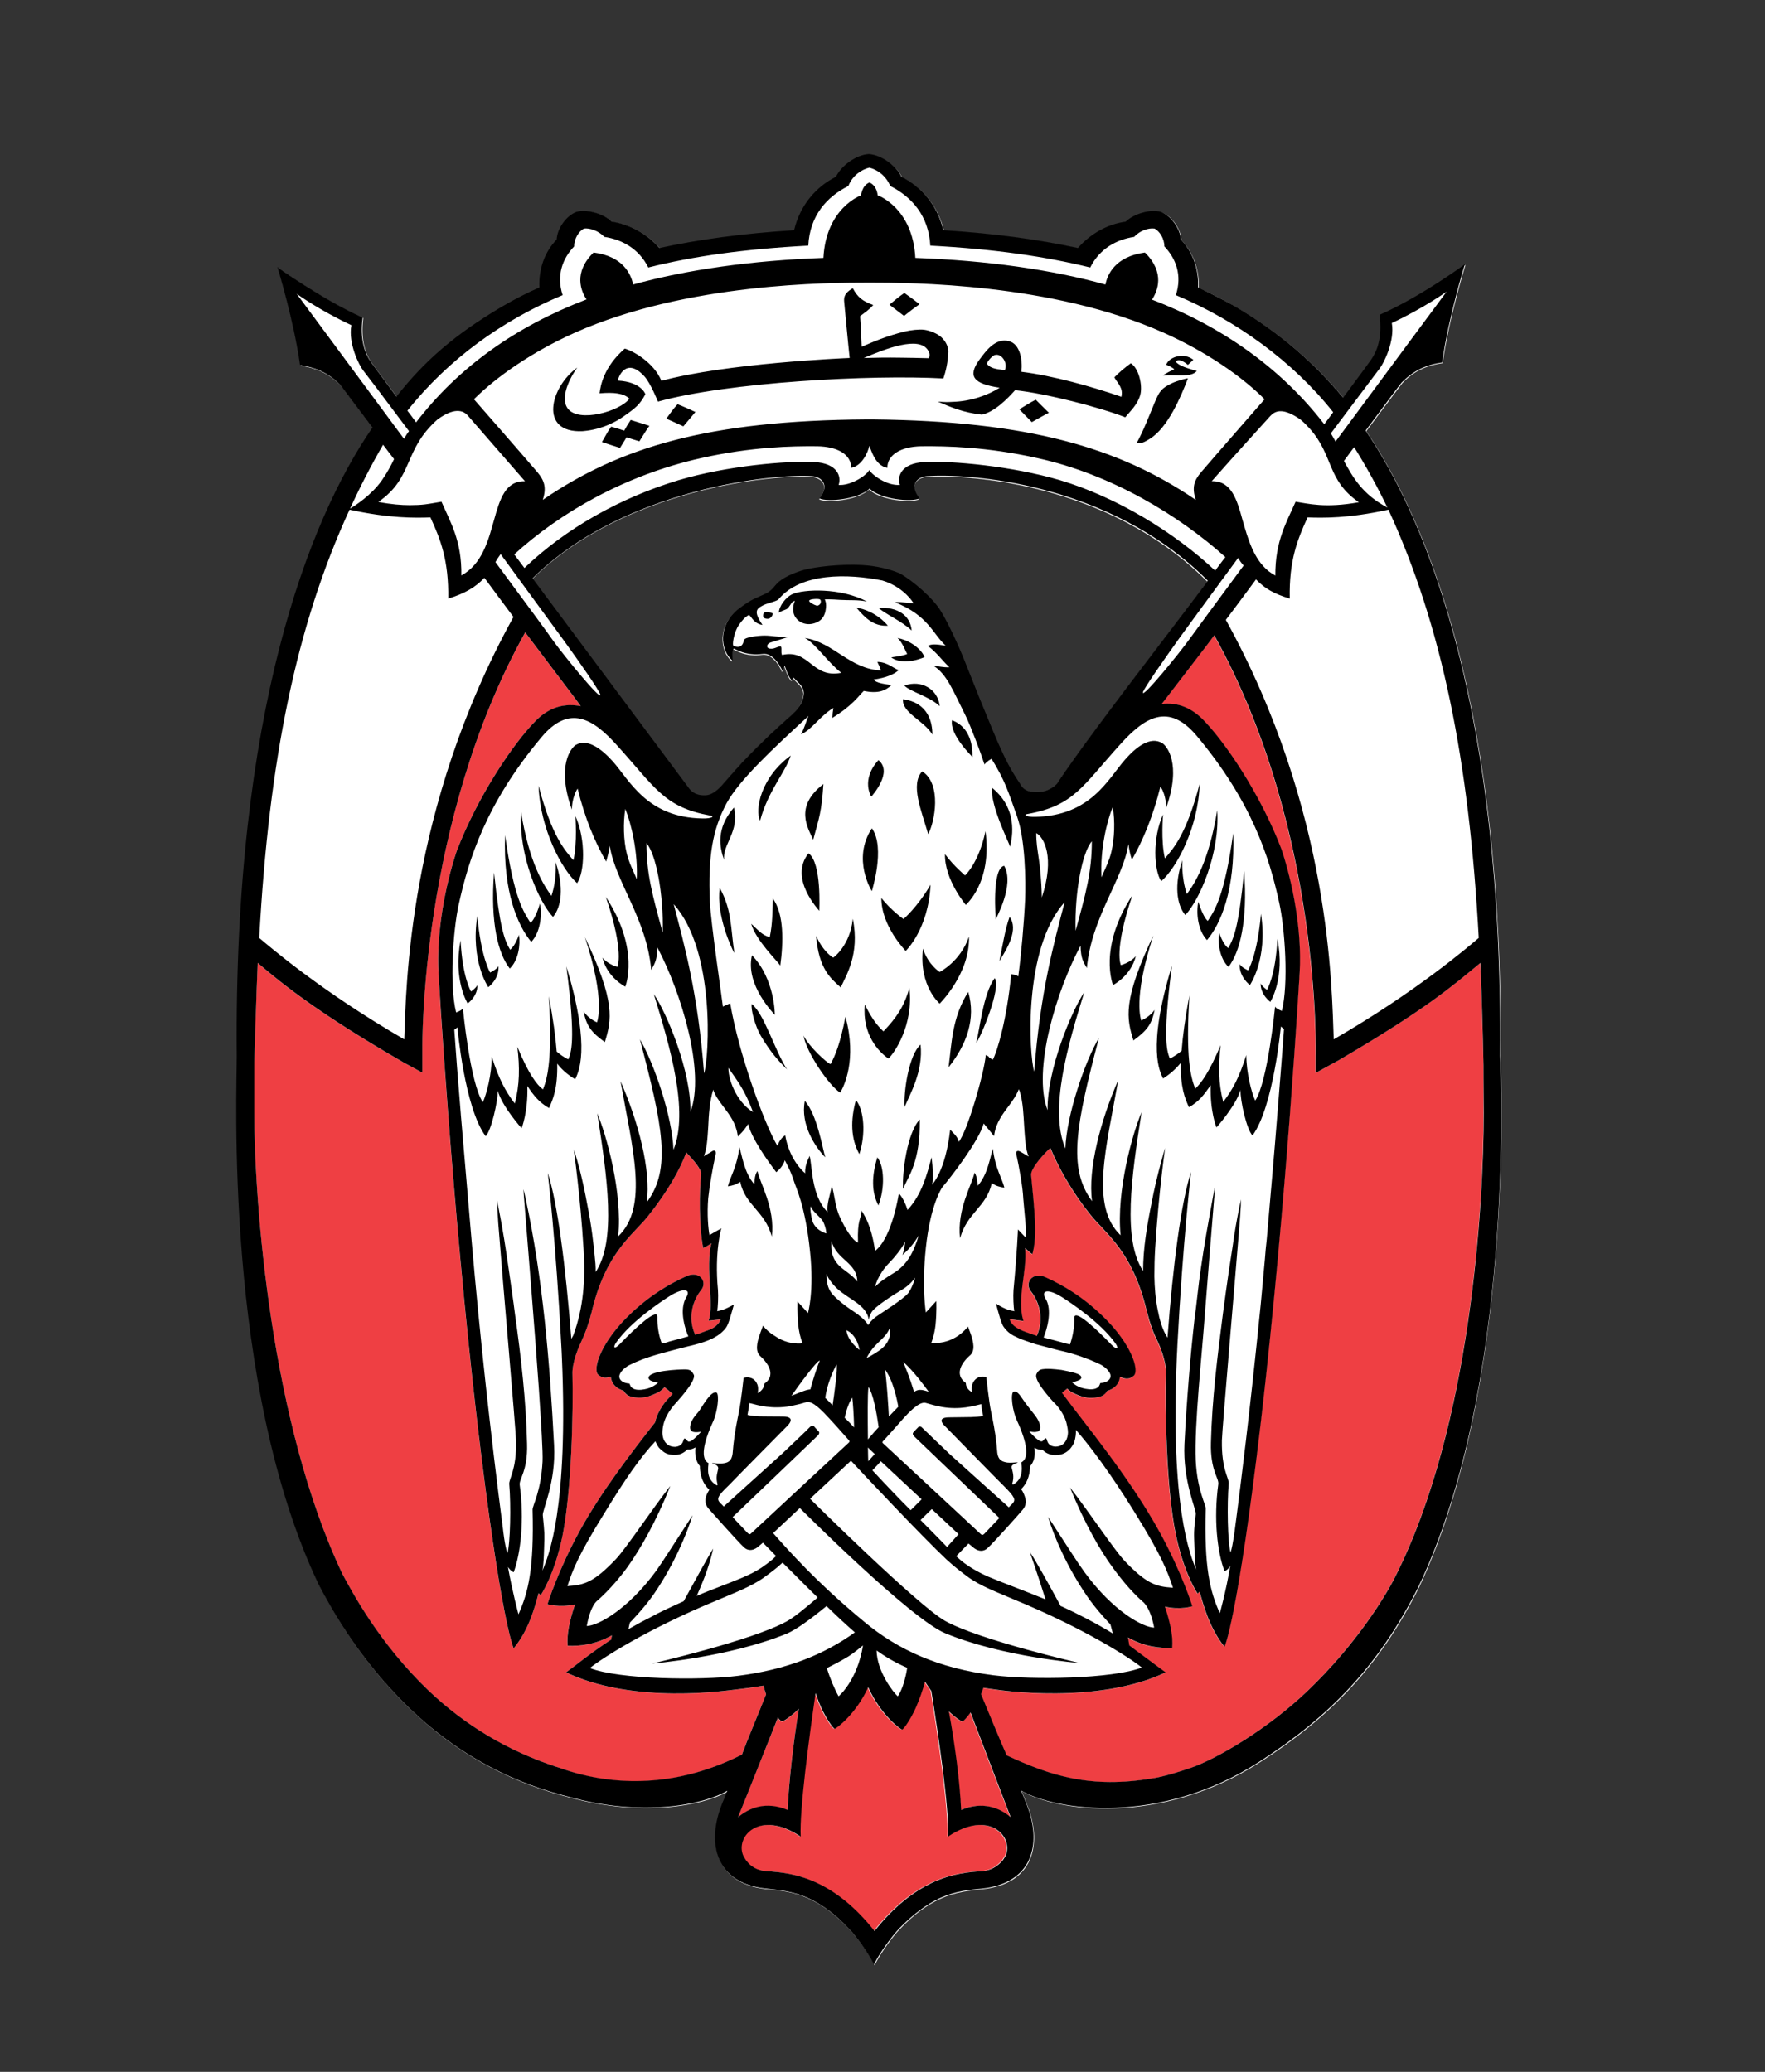 <svg width="23" height="27" viewBox="0 0 23 27" fill="none" xmlns="http://www.w3.org/2000/svg">
<rect x="0" y="0" width="23" height="27" fill="#333333" stroke="none"/>
<path d="M19.554 13.768C19.595 9.328 18.637 6.841 17.804 5.62C18.087 5.238 18.265 5.006 18.275 4.992C18.36 4.905 18.503 4.773 18.8 4.732C18.882 4.145 19.097 3.452 19.097 3.452C19.097 3.452 18.521 3.875 17.985 4.111C18.026 4.406 17.951 4.586 17.876 4.694C17.866 4.707 17.732 4.891 17.511 5.19C17.152 4.759 16.719 4.364 16.102 4C15.951 3.913 15.795 3.83 15.621 3.753C15.631 3.514 15.549 3.292 15.395 3.129C15.389 2.99 15.276 2.817 15.136 2.768C14.993 2.73 14.781 2.796 14.675 2.897C14.444 2.931 14.218 3.053 14.055 3.24C13.546 3.129 12.966 3.049 12.301 3.008C12.222 2.678 12.014 2.442 11.755 2.31C11.687 2.168 11.492 2.026 11.329 2.016C11.161 2.026 10.967 2.168 10.902 2.31C10.643 2.439 10.435 2.678 10.356 3.008C9.691 3.049 9.111 3.129 8.603 3.24C8.439 3.053 8.214 2.928 7.982 2.897C7.876 2.796 7.664 2.727 7.521 2.768C7.385 2.82 7.269 2.994 7.262 3.129C7.108 3.289 7.026 3.514 7.037 3.753C6.866 3.833 6.706 3.917 6.555 4C5.935 4.364 5.542 4.704 5.174 5.176C4.972 4.905 4.853 4.742 4.843 4.728C4.768 4.621 4.696 4.44 4.734 4.145C4.195 3.91 3.621 3.486 3.621 3.486C3.621 3.486 3.836 4.18 3.918 4.766C4.215 4.808 4.358 4.943 4.444 5.027C4.454 5.037 4.607 5.242 4.86 5.582C4.024 6.792 3.052 9.3 3.093 13.771C3.096 14.184 2.922 18.055 4.164 20.667C4.304 20.931 4.676 21.635 5.355 22.28C5.917 22.821 6.583 23.199 7.333 23.401C7.357 23.407 7.402 23.418 7.425 23.425C8.36 23.681 9.162 23.536 9.486 23.345L9.438 23.463C9.425 23.494 9.408 23.543 9.397 23.567C9.223 24.046 9.339 24.545 9.977 24.618C10.145 24.635 10.336 24.646 10.554 24.75C10.711 24.823 10.882 24.944 11.069 25.142C11.148 25.225 11.315 25.44 11.397 25.61C11.479 25.444 11.642 25.225 11.724 25.142C11.915 24.941 12.086 24.823 12.243 24.75C12.465 24.646 12.652 24.639 12.819 24.618C13.457 24.545 13.577 24.049 13.403 23.567C13.393 23.539 13.372 23.491 13.362 23.459C13.348 23.432 13.314 23.341 13.314 23.341C13.758 23.602 15.116 23.806 16.422 22.963C17.316 22.388 17.971 21.732 18.493 20.684C19.728 18.073 19.561 14.125 19.554 13.768ZM13.792 10.188C13.775 10.216 13.761 10.237 13.703 10.275C13.638 10.316 13.563 10.33 13.488 10.327C13.389 10.32 13.331 10.292 13.284 10.219C13.133 10.008 13.041 9.8 12.888 9.425C12.751 9.095 12.775 9.151 12.577 8.655C12.482 8.419 12.315 8.048 12.216 7.916C12.066 7.715 11.796 7.514 11.7 7.475C11.581 7.427 11.414 7.385 11.236 7.375C10.919 7.357 10.605 7.403 10.472 7.437C10.366 7.465 10.182 7.531 10.09 7.645C10.076 7.663 10.032 7.718 9.974 7.746C9.838 7.812 9.803 7.808 9.626 7.94C9.339 8.155 9.384 8.488 9.534 8.617C9.537 8.62 9.541 8.62 9.541 8.62C9.537 8.533 9.544 8.461 9.558 8.464C9.575 8.471 9.715 8.565 9.933 8.533C10.094 8.513 10.192 8.759 10.192 8.759L10.22 8.686C10.22 8.686 10.271 8.842 10.312 8.877C10.319 8.866 10.332 8.849 10.336 8.842C10.383 8.905 10.462 8.943 10.469 9.043C10.465 9.133 10.428 9.217 10.315 9.324C10.271 9.366 10.018 9.578 9.752 9.855C9.612 10.001 9.544 10.087 9.401 10.243C9.329 10.323 9.261 10.372 9.189 10.375C9.179 10.375 9.169 10.375 9.159 10.375C9.077 10.375 9.009 10.33 8.981 10.296C8.954 10.261 7.589 8.426 6.934 7.548C8.118 6.372 10.083 6.178 10.575 6.216C10.691 6.223 10.82 6.317 10.674 6.508C10.779 6.556 11.178 6.522 11.325 6.379C11.475 6.522 11.871 6.556 11.977 6.508C11.834 6.317 11.963 6.223 12.076 6.216C12.56 6.182 14.426 6.268 15.733 7.58C15.102 8.429 14.249 9.512 13.792 10.188Z" fill="white"/>
<path d="M19.288 12.551C18.922 12.853 18.578 13.155 17.438 13.821L17.142 13.984V13.769C17.142 13.745 17.223 10.81 15.821 8.281C15.732 8.403 15.436 8.784 15.135 9.176C15.313 9.155 15.494 9.204 15.661 9.367C15.951 9.655 16.425 10.352 16.698 11.074C16.848 11.524 16.964 12.145 16.933 12.673C16.933 12.673 16.763 15.659 16.428 18.521C16.121 21.123 15.954 21.462 15.954 21.462C15.76 21.223 15.678 20.918 15.63 20.744L15.603 20.769C15.603 20.769 15.425 20.509 15.32 19.999C15.197 19.416 15.176 18.372 15.19 17.869V17.872C15.19 17.872 15.197 17.727 15.077 17.473C15.019 17.355 14.978 17.238 14.948 17.109C14.948 17.106 14.948 17.106 14.944 17.102C14.76 16.305 14.402 16.079 14.204 15.829C13.965 15.531 13.791 15.219 13.685 14.962C13.678 14.969 13.675 14.973 13.665 14.979C13.535 15.108 13.436 15.236 13.433 15.309C13.477 15.777 13.518 16.107 13.45 16.346C13.423 16.332 13.378 16.287 13.354 16.266C13.385 16.575 13.242 16.932 13.334 17.217L13.153 17.192C13.16 17.213 13.167 17.231 13.174 17.238C13.197 17.272 13.221 17.293 13.266 17.317C13.273 17.321 13.31 17.338 13.324 17.345C13.341 17.352 13.385 17.369 13.508 17.411C13.61 17.179 13.532 16.957 13.43 16.828C13.344 16.724 13.447 16.568 13.624 16.648C13.852 16.752 14.102 16.898 14.364 17.151C14.74 17.512 14.849 17.862 14.77 17.931C14.709 17.983 14.661 17.973 14.589 17.945C14.589 17.959 14.586 17.973 14.583 17.987C14.562 18.056 14.504 18.105 14.422 18.129L14.415 18.143C14.374 18.202 14.31 18.219 14.197 18.219C14.102 18.216 13.992 18.16 13.979 18.153C13.958 18.143 13.934 18.129 13.904 18.098C13.883 18.115 13.859 18.133 13.835 18.153C14.132 18.559 14.702 19.232 15.108 19.968C15.398 20.495 15.534 20.935 15.534 20.935C15.534 20.935 15.378 20.987 15.176 20.939C15.248 21.15 15.286 21.334 15.272 21.476C15.115 21.483 14.91 21.462 14.695 21.341C14.702 21.376 14.709 21.41 14.712 21.445C14.893 21.577 15.098 21.733 15.187 21.796C14.296 22.222 13.003 22.024 12.979 22.021C12.918 22.014 12.863 22.004 12.812 21.997C12.805 22.021 12.791 22.049 12.781 22.08C12.867 22.291 13.071 22.781 13.116 22.878C13.682 23.141 14.207 23.315 15.019 23.176C15.019 23.176 15.156 23.162 15.504 23.044C15.859 22.923 16.524 22.527 17.036 22.038C17.67 21.431 18.059 20.793 18.182 20.543C19.168 18.587 19.332 15.68 19.332 14.504C19.332 14.119 19.332 13.911 19.332 13.894C19.325 13.495 19.301 12.85 19.288 12.551Z" fill="#EF3F43"/>
<path d="M9.675 22.846C9.713 22.738 9.894 22.305 9.983 22.082C9.969 22.044 9.959 22.006 9.948 21.968C9.826 21.989 9.703 22.006 9.577 22.02C9.495 22.027 8.266 22.221 7.376 21.795C7.485 21.718 7.686 21.548 7.963 21.368C7.966 21.351 7.97 21.33 7.973 21.312C7.758 21.434 7.553 21.455 7.396 21.448C7.383 21.305 7.42 21.122 7.492 20.91C7.287 20.955 7.134 20.907 7.134 20.907C7.134 20.907 7.27 20.466 7.56 19.939C7.833 19.446 8.212 18.95 8.536 18.537C8.57 18.374 8.693 18.239 8.71 18.225C8.717 18.215 8.758 18.173 8.765 18.166C8.727 18.135 8.693 18.104 8.659 18.08C8.621 18.118 8.594 18.139 8.57 18.149C8.468 18.198 8.403 18.215 8.352 18.215C8.239 18.218 8.174 18.198 8.133 18.139L8.127 18.125C8.045 18.1 7.987 18.052 7.966 17.982C7.963 17.969 7.959 17.955 7.959 17.941C7.898 17.962 7.854 17.965 7.796 17.916C7.717 17.847 7.826 17.497 8.202 17.136C8.464 16.883 8.713 16.737 8.942 16.633C9.119 16.553 9.222 16.709 9.136 16.814C9.034 16.938 8.952 17.164 9.058 17.396C9.167 17.361 9.208 17.341 9.225 17.337C9.266 17.32 9.317 17.306 9.372 17.233C9.375 17.226 9.382 17.212 9.389 17.195L9.232 17.212C9.31 17.011 9.188 16.522 9.269 16.203C9.249 16.217 9.194 16.255 9.164 16.265C9.106 15.977 9.113 15.52 9.136 15.294C9.133 15.235 9.051 15.135 8.942 15.02C8.857 15.249 8.703 15.523 8.444 15.849C8.246 16.099 7.888 16.321 7.703 17.122C7.703 17.126 7.703 17.126 7.7 17.129C7.669 17.258 7.625 17.375 7.57 17.493C7.451 17.747 7.458 17.892 7.458 17.892V17.889C7.471 18.392 7.448 19.436 7.328 20.019C7.222 20.532 7.045 20.789 7.045 20.789L7.018 20.764C6.97 20.938 6.891 21.243 6.694 21.482C6.694 21.482 6.526 21.142 6.219 18.541C5.885 15.679 5.714 12.693 5.714 12.693C5.684 12.165 5.8 11.544 5.95 11.094C6.226 10.372 6.697 9.675 6.987 9.387C7.168 9.207 7.369 9.165 7.567 9.203C7.512 9.127 7.451 9.047 7.451 9.047C7.257 8.787 7.035 8.499 6.844 8.242C5.469 10.705 5.503 13.643 5.503 13.667V13.979L5.261 13.848C4.179 13.223 3.708 12.849 3.357 12.55C3.343 12.849 3.312 13.862 3.312 13.862C3.312 13.879 3.312 14.091 3.312 14.476C3.312 15.648 3.521 18.534 4.462 20.515C4.595 20.761 4.947 21.423 5.581 22.03C6.066 22.492 6.625 22.821 7.25 23.026C7.287 23.036 7.359 23.064 7.393 23.075C8.113 23.307 8.898 23.258 9.669 22.866L9.675 22.846Z" fill="#EF3F43"/>
<path d="M10.262 23.592C10.279 23.245 10.334 22.731 10.409 22.273C10.296 22.384 10.204 22.436 10.194 22.436C10.18 22.436 10.156 22.419 10.136 22.388C9.921 22.922 9.617 23.675 9.617 23.682C9.76 23.564 9.982 23.474 10.262 23.592Z" fill="#EF3F43"/>
<path d="M12.345 23.933C12.363 23.569 12.216 22.59 12.127 22.035C12.117 22.022 12.107 22.008 12.097 21.99C12.079 21.966 12.062 21.942 12.045 21.914C12.015 22.025 11.974 22.143 11.922 22.261C11.861 22.396 11.765 22.542 11.745 22.538C11.728 22.538 11.469 22.351 11.305 21.987C11.141 22.344 10.885 22.528 10.868 22.528C10.851 22.532 10.752 22.386 10.691 22.25C10.664 22.188 10.64 22.126 10.619 22.063C10.534 22.649 10.408 23.586 10.425 23.933C9.889 23.576 9.568 23.933 9.678 24.183C9.688 24.203 9.701 24.224 9.712 24.242C9.776 24.328 9.858 24.373 9.978 24.384C10.148 24.394 10.377 24.415 10.636 24.536C10.872 24.647 11.127 24.835 11.387 25.164C11.646 24.835 11.899 24.651 12.134 24.536C12.393 24.415 12.618 24.394 12.793 24.384C12.909 24.373 12.99 24.321 13.059 24.242C13.072 24.224 13.082 24.203 13.096 24.183C13.202 23.933 12.878 23.576 12.345 23.933Z" fill="#EF3F43"/>
<path d="M12.537 22.436C12.527 22.436 12.455 22.395 12.359 22.305C12.434 22.707 12.503 23.21 12.52 23.588C12.8 23.47 13.021 23.56 13.165 23.682C13.161 23.675 12.84 22.832 12.643 22.319C12.595 22.384 12.55 22.436 12.537 22.436Z" fill="#EF3F43"/>
<path d="M15.046 13.16C15.009 13.354 14.941 13.434 14.77 13.559C14.681 13.271 14.627 13.042 15.029 12.192C14.756 13.025 14.872 13.299 14.872 13.299C14.872 13.299 14.982 13.254 15.046 13.16ZM14.606 12.577C14.606 12.577 14.511 12.39 14.756 11.668C14.306 12.355 14.504 12.837 14.504 12.837C14.504 12.837 14.739 12.719 14.801 12.459C14.732 12.546 14.606 12.577 14.606 12.577ZM16.213 11.349C16.142 12.078 16.08 12.227 16.005 12.355C15.94 12.31 15.889 12.161 15.889 12.161C15.865 12.293 15.896 12.494 16.009 12.601C16.155 12.411 16.261 12.008 16.213 11.349ZM16.07 10.86C15.957 11.675 15.831 11.863 15.739 12.001C15.674 11.949 15.616 11.752 15.616 11.752C15.585 11.897 15.609 12.126 15.729 12.251C15.906 12.043 16.097 11.602 16.07 10.86ZM15.466 11.651C15.391 11.429 15.408 11.21 15.408 11.21C15.299 11.53 15.333 11.79 15.446 11.925C15.63 11.731 15.899 11.124 15.862 10.558C15.753 11.231 15.565 11.519 15.466 11.651ZM15.18 11.186C15.125 10.957 15.156 10.614 15.156 10.614C15.016 10.922 15.036 11.339 15.132 11.484C15.336 11.307 15.616 10.78 15.633 10.215C15.459 10.877 15.289 11.061 15.18 11.186ZM16.155 12.563C16.145 12.733 16.288 12.837 16.288 12.837C16.288 12.837 16.524 12.497 16.432 11.908C16.384 12.456 16.264 12.646 16.264 12.646C16.264 12.646 16.172 12.605 16.155 12.563ZM16.428 12.816C16.425 12.966 16.554 13.056 16.554 13.056C16.554 13.056 16.749 12.751 16.646 12.234C16.623 12.719 16.51 12.9 16.51 12.9C16.51 12.9 16.442 12.851 16.428 12.816ZM6.647 12.376C6.572 12.248 6.514 12.098 6.438 11.37C6.387 12.029 6.493 12.431 6.643 12.622C6.756 12.515 6.783 12.313 6.763 12.182C6.763 12.182 6.711 12.334 6.647 12.376ZM6.913 12.026C6.824 11.887 6.694 11.7 6.582 10.884C6.554 11.627 6.749 12.067 6.923 12.275C7.042 12.15 7.066 11.921 7.036 11.776C7.036 11.776 6.978 11.977 6.913 12.026ZM7.186 11.675C7.09 11.543 6.899 11.259 6.79 10.583C6.756 11.148 7.022 11.755 7.206 11.949C7.319 11.817 7.349 11.554 7.24 11.235C7.24 11.231 7.261 11.45 7.186 11.675ZM7.472 11.21C7.363 11.085 7.192 10.902 7.018 10.239C7.039 10.805 7.319 11.328 7.52 11.509C7.619 11.367 7.636 10.947 7.5 10.638C7.496 10.638 7.527 10.982 7.472 11.21ZM6.387 12.674C6.387 12.674 6.268 12.483 6.22 11.935C6.128 12.525 6.363 12.865 6.363 12.865C6.363 12.865 6.507 12.761 6.496 12.591C6.479 12.629 6.387 12.674 6.387 12.674ZM6.138 12.921C6.138 12.921 6.026 12.74 6.002 12.255C5.903 12.771 6.094 13.077 6.094 13.077C6.094 13.077 6.227 12.986 6.22 12.837C6.206 12.875 6.138 12.921 6.138 12.921ZM7.779 13.323C7.779 13.323 7.67 13.278 7.605 13.181C7.643 13.375 7.711 13.458 7.882 13.58C7.97 13.292 8.025 13.063 7.622 12.213C7.899 13.049 7.779 13.323 7.779 13.323ZM8.045 12.601C8.045 12.601 7.919 12.567 7.851 12.48C7.912 12.74 8.148 12.858 8.148 12.858C8.148 12.858 8.346 12.379 7.895 11.689C8.141 12.414 8.045 12.601 8.045 12.601ZM10.058 16.115C10.103 15.741 9.901 15.415 9.871 15.262C9.83 15.307 9.83 15.432 9.83 15.432C9.697 15.29 9.666 15.036 9.635 14.95C9.605 15.206 9.516 15.335 9.485 15.46C9.54 15.453 9.591 15.439 9.646 15.401C9.71 15.709 9.966 15.779 10.058 16.115ZM12.74 15.453C12.74 15.453 12.737 15.328 12.699 15.283C12.668 15.435 12.467 15.761 12.511 16.136C12.604 15.8 12.856 15.73 12.924 15.418C12.979 15.456 13.03 15.47 13.088 15.477C13.057 15.352 12.969 15.227 12.938 14.97C12.907 15.057 12.873 15.31 12.74 15.453ZM10.754 15.082C10.717 14.957 10.649 14.53 10.488 14.346C10.427 14.655 10.625 14.95 10.754 15.082ZM11.768 15.494C11.839 15.321 11.993 15.147 11.986 14.589C11.822 14.759 11.754 15.283 11.768 15.494ZM11.447 15.709C11.532 15.484 11.525 15.203 11.433 15.082C11.358 15.324 11.355 15.539 11.447 15.709ZM11.198 15.04C11.283 14.783 11.263 14.471 11.154 14.336C11.082 14.596 11.085 14.835 11.198 15.04ZM12.962 12.747C12.808 12.955 12.767 13.43 12.72 13.59C12.774 13.538 13.054 12.865 12.962 12.747ZM12.975 11.984C12.972 11.977 13.228 11.53 13.085 11.283C12.917 11.321 12.979 11.987 12.975 11.984ZM12.245 13.08C12.245 13.077 12.641 12.692 12.627 12.206C12.515 12.532 12.245 12.667 12.245 12.667C12.245 12.667 12.095 12.574 12.027 12.362C11.972 12.855 12.249 13.08 12.245 13.08ZM13.023 12.525C13.129 12.355 13.276 12.109 13.156 11.949C13.098 12.109 13.071 12.293 13.023 12.525ZM11.788 14.426C11.856 14.263 12.034 13.961 11.996 13.614C11.846 13.743 11.774 14.218 11.788 14.426ZM12.361 13.909C12.597 13.614 12.72 13.274 12.617 12.927C12.406 13.26 12.402 13.597 12.361 13.909ZM11.85 12.875C11.785 13.111 11.682 13.264 11.512 13.441C11.44 13.371 11.368 13.292 11.27 13.091C11.232 13.479 11.45 13.708 11.577 13.795C11.652 13.729 11.908 13.358 11.85 12.875ZM10.823 13.867C10.775 13.854 10.539 13.635 10.471 13.496C10.509 13.718 10.806 14.152 10.949 14.239C10.997 14.159 11.171 13.809 11.017 13.25C10.952 13.59 10.884 13.76 10.823 13.867ZM9.437 11.207C9.407 11.013 9.642 10.836 9.564 10.524C9.328 10.794 9.376 11.047 9.437 11.207ZM9.915 13.5C10.048 13.725 10.15 13.829 10.256 13.937C10.092 13.68 9.959 13.212 9.796 13.084C9.782 13.156 9.84 13.371 9.915 13.5ZM9.799 12.449C9.707 12.841 10.096 13.219 10.096 13.226C10.099 13.229 10.099 12.758 9.799 12.449ZM10.072 11.71C10.065 11.876 10.069 12.029 10.031 12.213C9.922 12.185 9.871 12.109 9.789 12.039C9.854 12.261 10.127 12.518 10.168 12.584C10.209 12.282 10.219 11.915 10.072 11.71ZM9.905 10.694C10.011 10.302 10.229 10.076 10.304 9.847C9.915 10.128 9.833 10.555 9.905 10.694ZM9.57 12.421C9.519 12.088 9.54 11.863 9.379 11.571C9.328 11.921 9.536 12.366 9.57 12.421ZM10.536 11.12C10.273 11.45 10.676 11.863 10.676 11.87C10.676 11.863 10.71 11.242 10.536 11.12ZM10.73 10.218C10.345 10.513 10.529 10.791 10.597 10.943C10.676 10.652 10.707 10.576 10.73 10.218ZM10.956 12.868C11.021 12.719 11.208 12.438 11.113 11.973C11.079 12.324 10.857 12.483 10.857 12.48C10.857 12.48 10.73 12.411 10.635 12.195C10.669 12.629 10.826 12.751 10.956 12.868ZM12.928 10.267C12.9 10.489 13.153 10.992 13.163 11.034C13.166 10.995 13.306 10.572 12.928 10.267ZM12.406 9.386C12.372 9.577 12.672 9.861 12.672 9.865C12.668 9.865 12.709 9.5 12.406 9.386ZM12.842 10.832C12.754 11.249 12.576 11.408 12.576 11.408C12.576 11.408 12.433 11.29 12.314 11.131C12.307 11.467 12.59 11.797 12.586 11.793C12.583 11.79 12.931 11.509 12.842 10.832ZM12.017 10.052C11.86 10.225 12.007 10.562 12.095 10.87C12.181 10.718 12.276 10.215 12.017 10.052ZM12.15 9.573C12.15 9.424 12.105 9.16 11.768 9.112C11.747 9.285 12.044 9.393 12.15 9.573ZM11.785 8.935C11.863 9.015 12.109 9.074 12.245 9.202C12.225 8.987 12.01 8.852 11.785 8.935ZM11.447 9.906C11.212 10.166 11.355 10.385 11.355 10.381C11.355 10.378 11.645 10.066 11.447 9.906ZM11.802 12.393C11.802 12.393 12.099 12.112 12.126 11.53C11.959 11.817 11.774 11.977 11.774 11.977C11.774 11.977 11.614 11.866 11.485 11.703C11.485 12.074 11.805 12.393 11.802 12.393ZM11.362 10.794C11.096 11.197 11.362 11.616 11.362 11.613C11.358 11.613 11.543 11.054 11.362 10.794ZM11.45 7.922C11.522 7.995 11.754 8.095 11.88 8.217C11.863 8.016 11.693 7.908 11.45 7.922ZM11.57 8.154C11.433 7.991 11.252 7.932 11.16 7.919C11.273 8.054 11.386 8.165 11.57 8.154ZM12.047 8.564C12.037 8.519 11.928 8.363 11.696 8.314C11.761 8.373 11.798 8.484 11.822 8.522C11.778 8.546 11.655 8.56 11.614 8.567C11.696 8.63 11.853 8.644 12.047 8.564ZM9.963 7.981C9.942 7.995 9.922 8.061 9.997 8.064C10.058 8.068 10.072 7.995 10.072 7.995C10.072 7.995 9.997 7.96 9.963 7.981ZM11.983 3.964C11.911 3.909 11.86 3.871 11.785 3.818C11.716 3.864 11.641 3.929 11.59 3.971C11.659 4.023 11.706 4.061 11.781 4.117C11.86 4.054 11.894 4.027 11.983 3.964ZM10.748 7.811C10.748 7.811 10.775 7.86 10.761 7.939C10.751 8.019 10.713 8.099 10.594 8.127C10.468 8.158 10.338 8.078 10.335 7.943C10.335 7.908 10.342 7.863 10.359 7.832C10.318 7.835 10.314 7.867 10.273 7.919C10.249 7.95 10.209 7.946 10.15 7.984C10.15 7.905 10.236 7.783 10.328 7.742C10.468 7.679 10.952 7.655 11.297 7.839C11.177 7.814 11.072 7.825 10.956 7.818C10.823 7.808 10.748 7.811 10.748 7.811ZM10.683 7.811C10.669 7.801 10.56 7.804 10.546 7.825C10.533 7.846 10.611 7.884 10.638 7.891C10.655 7.898 10.676 7.887 10.69 7.867C10.7 7.846 10.7 7.821 10.683 7.811ZM12.293 4.932C11.345 4.88 9.485 4.981 8.574 5.234C8.574 5.234 8.479 4.994 8.397 4.904C8.155 4.641 8.052 4.925 8.052 4.96C8.359 4.977 8.41 5.137 8.41 5.137C8.339 5.272 8.284 5.317 8.114 5.435C8.059 5.473 7.865 5.598 7.592 5.619C7.015 5.647 7.172 5.04 7.523 4.79C7.479 4.845 7.274 5.164 7.401 5.327C7.544 5.511 8.076 5.362 8.202 5.196C8.131 5.126 8.001 5.109 7.813 5.126C7.824 5.033 7.865 4.783 8.141 4.543C8.24 4.568 8.52 4.72 8.619 4.963C9.458 4.734 10.997 4.668 11.072 4.665C11.055 4.516 11.003 3.957 11 3.926C10.993 3.832 11.051 3.794 11.113 3.756C11.174 3.871 11.235 3.923 11.379 3.975C11.324 4.04 11.27 4.072 11.208 4.12C11.218 4.231 11.225 4.436 11.229 4.519C11.365 4.46 11.556 4.377 11.788 4.321C11.87 4.301 11.976 4.29 12.041 4.297C12.123 4.308 12.218 4.349 12.266 4.394C12.307 4.432 12.354 4.495 12.358 4.575C12.354 4.713 12.327 4.835 12.293 4.932ZM12.095 4.568C11.979 4.37 11.536 4.547 11.256 4.665C11.416 4.661 11.556 4.658 11.73 4.661C11.798 4.661 11.983 4.665 12.105 4.668C12.116 4.634 12.119 4.609 12.095 4.568ZM8.134 5.612C8.08 5.595 8.028 5.577 7.964 5.56C7.919 5.622 7.875 5.709 7.844 5.761C7.929 5.789 7.991 5.81 8.08 5.837C8.114 5.782 8.138 5.744 8.165 5.699C8.219 5.716 8.267 5.733 8.332 5.751C8.383 5.671 8.404 5.633 8.462 5.549C8.373 5.522 8.312 5.501 8.219 5.473C8.189 5.518 8.158 5.567 8.134 5.612ZM15.152 4.894C15.34 4.876 15.514 4.925 15.596 4.835C15.48 4.8 15.36 4.769 15.319 4.71C15.37 4.668 15.442 4.724 15.48 4.755C15.507 4.731 15.521 4.717 15.551 4.689C15.428 4.589 15.238 4.648 15.197 4.752C15.231 4.769 15.285 4.79 15.302 4.814C15.261 4.828 15.186 4.87 15.152 4.894ZM15.046 5.248C14.971 5.428 14.903 5.608 14.814 5.771C14.869 5.792 14.937 5.747 14.988 5.716C15.22 5.57 15.388 5.171 15.48 4.932C15.48 4.925 15.343 4.96 15.272 4.994C15.135 5.06 15.108 5.098 15.046 5.248ZM13.283 5.334C13.341 5.393 13.385 5.438 13.446 5.501C13.535 5.452 13.572 5.428 13.668 5.379C13.603 5.317 13.562 5.272 13.497 5.209C13.426 5.244 13.341 5.3 13.283 5.334ZM14.859 5.147C14.821 5.279 14.726 5.359 14.664 5.438C14.34 5.31 13.624 5.126 13.228 5.085C13.122 5.203 12.962 5.366 12.795 5.404C12.549 5.376 12.392 5.307 12.221 5.234C12.317 5.241 12.348 5.241 12.412 5.237C12.655 5.23 12.87 5.151 13.027 5.053C12.682 5.001 12.604 4.904 12.767 4.682C12.842 4.582 12.969 4.398 13.149 4.446C13.293 4.484 13.327 4.689 13.31 4.845C13.712 4.894 14.224 5.036 14.613 5.171C14.64 5.057 14.569 5.001 14.521 4.918C14.579 4.856 14.668 4.783 14.736 4.734C14.838 4.797 14.893 5.019 14.859 5.147ZM12.962 4.627C12.955 4.627 12.894 4.665 12.859 4.738C12.89 4.786 12.952 4.807 13.044 4.817C13.057 4.821 13.078 4.821 13.095 4.821C13.136 4.724 13.047 4.599 12.962 4.627ZM8.683 5.456C8.762 5.49 8.82 5.518 8.905 5.556C8.967 5.484 8.994 5.449 9.062 5.369C8.977 5.331 8.919 5.303 8.83 5.268C8.776 5.324 8.721 5.404 8.683 5.456ZM18.485 20.677C17.96 21.728 17.308 22.38 16.415 22.956C15.111 23.799 13.75 23.594 13.306 23.334C13.306 23.334 13.341 23.42 13.354 23.452C13.368 23.483 13.385 23.531 13.395 23.559C13.569 24.038 13.453 24.534 12.812 24.61C12.645 24.628 12.457 24.638 12.235 24.742C12.082 24.815 11.908 24.936 11.716 25.134C11.638 25.217 11.471 25.432 11.389 25.602C11.307 25.436 11.143 25.217 11.061 25.134C10.874 24.933 10.7 24.815 10.546 24.742C10.325 24.638 10.137 24.631 9.97 24.61C9.332 24.537 9.216 24.038 9.39 23.559C9.4 23.531 9.417 23.483 9.431 23.455L9.478 23.337C9.154 23.528 8.352 23.677 7.418 23.417C7.394 23.41 7.349 23.4 7.326 23.393C6.575 23.192 5.91 22.813 5.347 22.272C4.668 21.624 4.296 20.923 4.156 20.659C2.914 18.051 3.088 14.18 3.085 13.763C3.044 9.296 4.016 6.788 4.852 5.574C4.6 5.237 4.446 5.033 4.436 5.019C4.35 4.932 4.207 4.8 3.91 4.759C3.828 4.172 3.614 3.479 3.614 3.479C3.614 3.479 4.19 3.898 4.726 4.138C4.685 4.432 4.76 4.613 4.835 4.72C4.845 4.734 4.965 4.897 5.166 5.168C5.534 4.7 5.93 4.356 6.548 3.992C6.698 3.905 6.855 3.822 7.029 3.746C7.018 3.506 7.097 3.284 7.254 3.121C7.261 2.983 7.373 2.813 7.513 2.761C7.656 2.722 7.871 2.788 7.974 2.889C8.206 2.924 8.431 3.045 8.595 3.232C9.103 3.121 9.683 3.042 10.348 3C10.427 2.67 10.635 2.434 10.894 2.303C10.963 2.16 11.154 2.018 11.321 2.008C11.488 2.018 11.682 2.16 11.747 2.303C12.007 2.431 12.215 2.67 12.293 3C12.958 3.042 13.535 3.121 14.047 3.232C14.21 3.045 14.436 2.92 14.668 2.889C14.774 2.788 14.985 2.722 15.128 2.761C15.265 2.813 15.381 2.986 15.388 3.121C15.541 3.281 15.623 3.506 15.613 3.746C15.783 3.825 15.944 3.909 16.094 3.992C16.711 4.356 17.145 4.752 17.503 5.182C17.725 4.883 17.858 4.703 17.868 4.686C17.943 4.578 18.018 4.398 17.977 4.103C18.516 3.867 19.089 3.444 19.089 3.444C19.089 3.444 18.874 4.138 18.793 4.724C18.496 4.765 18.352 4.901 18.267 4.984C18.253 4.998 18.079 5.23 17.796 5.612C18.629 6.833 19.587 9.32 19.547 13.76C19.56 14.121 19.727 18.068 18.485 20.677ZM18.093 6.642C17.568 6.757 17.237 6.75 17.039 6.743C16.906 7.034 16.797 7.305 16.807 7.801C16.592 7.735 16.483 7.669 16.367 7.551C16.217 7.752 16.135 7.867 15.974 8.078C17.356 10.583 17.353 12.893 17.38 13.545C18.455 12.924 19.134 12.338 19.27 12.223C19.144 9.903 18.789 8.154 18.093 6.642ZM15.906 13.621C15.876 13.888 15.876 14.114 15.94 14.36C16.067 14.194 16.148 14.041 16.241 13.749C16.241 13.982 16.309 14.239 16.357 14.343C16.52 14.1 16.616 13.118 16.616 13.118C16.616 13.118 16.623 13.143 16.704 13.174C16.793 12.823 16.745 12.105 16.67 11.765C16.541 11.169 16.312 10.447 15.596 9.591C15.227 9.15 14.917 9.348 14.603 9.695C14.101 10.25 13.996 10.496 13.395 10.607C13.388 10.607 13.385 10.607 13.392 10.607C13.33 10.617 13.375 10.649 13.494 10.645C14.217 10.631 14.443 10.146 14.661 9.899C14.804 9.736 14.988 9.591 15.145 9.684C15.203 9.719 15.401 9.951 15.197 10.527C15.197 10.395 15.149 10.281 15.121 10.253C15.026 10.635 14.9 10.94 14.75 11.204C14.729 11.141 14.716 11.082 14.705 10.999C14.634 11.464 14.224 11.949 14.163 12.615C14.122 12.542 14.084 12.497 14.081 12.324C13.77 12.903 13.45 13.947 13.651 14.468C13.644 13.937 13.965 13.174 14.129 12.931C13.917 13.614 13.668 14.457 13.883 14.967C13.897 14.534 14.142 13.822 14.32 13.527C14.026 14.648 13.907 15.22 14.231 15.654C14.173 15.234 14.344 14.596 14.572 14.076C14.419 14.95 14.2 15.716 14.603 16.098C14.545 15.525 14.76 14.762 14.876 14.495C14.743 15.342 14.627 16.157 14.896 16.563C14.896 16.271 14.947 15.97 15.005 15.685C15.074 15.314 15.183 14.96 15.183 14.96C15.183 14.96 15.098 15.55 15.053 16.271C15.046 16.393 15.043 16.514 15.043 16.632C15.046 16.778 15.057 16.927 15.087 17.073C15.111 17.198 15.145 17.326 15.214 17.433C15.285 16.479 15.394 15.657 15.521 15.272C15.521 15.272 15.415 16.164 15.343 17.53C15.34 17.579 15.34 17.628 15.336 17.676C15.248 19.64 15.51 20.271 15.589 20.458C15.589 20.458 15.572 20.42 15.565 20.17C15.558 19.959 15.555 19.973 15.582 19.733C15.589 19.664 15.412 19.303 15.435 18.817C15.449 18.526 15.47 18.235 15.493 17.95C15.514 17.69 15.538 17.44 15.565 17.198C15.596 16.979 15.613 16.767 15.647 16.542C15.691 16.226 15.749 15.911 15.807 15.595C15.852 15.345 15.828 15.564 15.821 15.626C15.797 15.907 15.749 16.528 15.698 17.163C15.664 17.638 15.562 18.578 15.582 19.032C15.602 19.428 15.712 19.598 15.712 19.66C15.691 20.427 15.766 20.736 15.896 21.023C15.896 21.023 15.974 20.75 16.032 20.406C16.019 20.427 15.995 20.462 15.957 20.475C15.862 20.226 15.814 19.792 15.876 19.341C15.886 19.261 15.77 19.161 15.78 18.8C15.794 18.235 15.865 17.673 15.937 17.114C15.961 16.927 15.988 16.743 16.012 16.573C16.029 16.462 16.046 16.351 16.063 16.24C16.087 16.063 16.118 15.886 16.155 15.709C16.162 15.682 16.166 15.654 16.172 15.63C16.172 15.633 16.169 15.758 16.155 15.928C16.094 16.684 15.927 18.616 15.923 18.769C15.916 19.147 16.015 19.261 16.012 19.331C15.988 19.605 15.998 20.108 16.036 20.233C16.07 20.122 16.094 19.913 16.094 19.913C16.094 19.913 16.2 19.13 16.322 18.016C16.34 17.843 16.36 17.673 16.377 17.503C16.394 17.34 16.411 17.177 16.428 17.007C16.445 16.809 16.466 16.611 16.483 16.41C16.49 16.323 16.496 16.24 16.507 16.153C16.551 15.63 16.606 15.036 16.646 14.516C16.646 14.516 16.715 13.666 16.732 13.41C16.708 13.392 16.691 13.378 16.691 13.378C16.691 13.378 16.595 14.426 16.322 14.797C16.247 14.728 16.159 14.336 16.166 14.204C16.104 14.412 15.852 14.693 15.852 14.693C15.852 14.693 15.766 14.485 15.777 14.142C15.691 14.266 15.62 14.36 15.493 14.429C15.442 14.312 15.381 14.176 15.388 13.85C15.34 13.909 15.268 13.985 15.156 14.055C15.121 13.975 14.937 13.68 15.272 12.584C15.139 13.597 15.217 13.715 15.244 13.795C15.299 13.77 15.357 13.729 15.398 13.694C15.412 13.51 15.442 13.274 15.5 12.973C15.449 13.777 15.514 14.03 15.575 14.187C15.65 14.121 15.759 13.972 15.906 13.621ZM13.477 13.965C13.556 12.924 13.733 12.296 13.873 11.758C13.33 12.359 13.409 13.749 13.477 13.965ZM13.576 11.696C13.75 11.172 13.603 10.909 13.504 10.857C13.501 11.092 13.566 11.207 13.576 11.696ZM14.016 12.13C14.149 11.648 14.228 11.36 14.228 10.964C14.105 11.103 14.002 11.62 14.016 12.13ZM14.483 11.099C14.524 10.926 14.531 10.7 14.501 10.517C14.425 10.694 14.333 11.079 14.354 11.432C14.398 11.328 14.456 11.217 14.483 11.099ZM13.242 15.033C13.242 15.023 13.242 15.016 13.248 15.005C13.248 15.005 13.252 15.002 13.255 15.002C13.259 15.002 13.265 14.998 13.265 14.998C13.279 14.998 13.3 15.009 13.334 15.03C13.354 15.04 13.375 15.057 13.405 15.071C13.364 14.981 13.358 14.842 13.347 14.69C13.337 14.534 13.334 14.37 13.286 14.214C13.286 14.218 13.276 14.197 13.276 14.194C13.248 14.27 13.197 14.343 13.143 14.415C13.064 14.52 12.982 14.631 12.958 14.776L12.955 14.804L12.931 14.783C12.972 14.821 12.819 14.645 12.819 14.641C12.757 14.87 12.375 15.363 12.283 15.467C12.269 15.484 12.123 15.706 12.065 16.261C12.01 16.781 12.065 17.104 12.065 17.104L12.201 16.955C12.201 16.955 12.208 17.1 12.191 17.267C12.177 17.399 12.136 17.499 12.136 17.499C12.136 17.499 12.406 17.544 12.614 17.288L12.651 17.388C12.685 17.489 12.713 17.607 12.634 17.669C12.621 17.68 12.491 17.794 12.508 17.909C12.515 17.95 12.535 17.985 12.583 18.02L12.586 18.023V18.03C12.59 18.092 12.638 18.127 12.668 18.144C12.658 18.092 12.665 18.058 12.672 18.037C12.699 17.964 12.754 17.943 12.791 17.94C12.822 17.936 12.853 17.947 12.853 17.947C12.853 17.947 12.887 18.266 12.914 18.394C12.938 18.509 12.969 18.658 12.986 18.821C12.989 18.859 12.992 18.894 12.996 18.932C13.01 19.039 13.071 19.05 13.126 19.06C13.156 19.064 13.228 19.06 13.259 19.057L13.262 19.06L13.255 19.064C13.173 19.088 13.18 19.119 13.184 19.13C13.194 19.178 13.221 19.237 13.19 19.338L13.201 19.348C13.323 19.279 13.323 19.164 13.31 19.064V19.057L13.317 19.053C13.409 18.998 13.388 18.807 13.255 18.519C13.19 18.384 13.166 18.158 13.207 18.137C13.211 18.137 13.211 18.134 13.214 18.134C13.235 18.131 13.262 18.134 13.323 18.228C13.368 18.294 13.412 18.349 13.467 18.419C13.521 18.484 13.555 18.547 13.555 18.602C13.555 18.623 13.549 18.637 13.538 18.647C13.532 18.654 13.518 18.658 13.497 18.661C13.47 18.665 13.436 18.658 13.412 18.654C13.443 18.686 13.555 18.817 13.59 18.776C13.675 18.675 13.596 18.838 13.746 18.852C13.842 18.855 13.91 18.793 13.917 18.672C13.917 18.63 13.91 18.602 13.903 18.568C13.883 18.457 13.801 18.346 13.757 18.3L13.723 18.266C13.474 17.988 13.494 17.926 13.511 17.898C13.535 17.853 13.559 17.843 13.624 17.839C13.719 17.836 13.825 17.853 13.832 17.853C13.931 17.874 14.098 17.898 14.091 17.954C14.091 17.964 14.078 17.978 14.064 17.985C14.03 17.999 13.972 18.02 13.965 18.006C13.975 18.02 14.009 18.051 14.057 18.072C14.098 18.092 14.272 18.141 14.323 18.061L14.34 18.023C14.371 18.023 14.453 18.009 14.47 17.95C14.487 17.895 14.415 17.822 14.344 17.784C14.286 17.753 14.115 17.683 13.975 17.642C13.921 17.624 13.849 17.61 13.794 17.596L13.494 17.517C13.487 17.513 13.33 17.465 13.272 17.437C13.242 17.423 13.221 17.413 13.207 17.406C13.156 17.378 13.119 17.347 13.081 17.295C13.047 17.25 13.016 17.125 12.979 16.989C13.016 17.01 13.105 17.073 13.218 17.087C13.207 17.041 13.201 16.892 13.207 16.812C13.255 16.309 13.265 16.022 13.265 16.022C13.265 16.022 13.351 16.112 13.364 16.126C13.381 16.039 13.351 15.827 13.334 15.616C13.334 15.612 13.334 15.612 13.334 15.612C13.327 15.47 13.286 15.234 13.242 15.033ZM13.6 17.43L13.832 17.492C13.866 17.503 13.903 17.513 13.944 17.52C13.982 17.406 14.002 17.291 13.999 17.177C13.996 17.045 14.289 17.322 14.483 17.523C14.565 17.607 14.582 17.572 14.535 17.506C14.34 17.232 13.951 16.976 13.842 16.906C13.654 16.788 13.562 16.816 13.624 16.923C13.695 17.034 13.678 17.229 13.6 17.43ZM13.944 19.386C14.166 19.667 14.518 20.195 14.651 20.337C14.941 20.642 15.063 20.677 15.285 20.691C15.214 20.479 15.139 20.278 14.801 19.733C14.623 19.445 14.326 18.984 14.02 18.634C14.023 18.686 14.016 18.738 13.999 18.793C13.996 18.803 13.989 18.817 13.982 18.828C13.961 18.863 13.938 18.894 13.903 18.918C13.856 18.953 13.794 18.966 13.733 18.963C13.671 18.956 13.62 18.932 13.586 18.894C13.552 18.897 13.514 18.887 13.48 18.866C13.494 18.974 13.474 19.053 13.422 19.109C13.422 19.175 13.409 19.306 13.306 19.407C13.317 19.421 13.323 19.431 13.323 19.431C13.395 19.563 13.364 19.629 13.33 19.671C13.3 19.709 12.948 20.104 12.87 20.174C12.778 20.26 12.679 20.163 12.679 20.163L12.621 20.115C12.621 20.115 12.532 20.205 12.46 20.281C12.467 20.288 12.474 20.292 12.481 20.299C12.593 20.403 12.733 20.482 12.873 20.545C12.999 20.6 13.371 20.739 13.624 20.843C13.566 20.656 13.494 20.441 13.422 20.229C13.487 20.319 13.665 20.642 13.822 20.93C13.811 20.926 13.842 20.94 13.832 20.933C14.03 21.023 14.299 21.162 14.501 21.287C14.483 21.214 14.47 21.169 14.47 21.169C14.47 21.169 14.282 20.975 14.159 20.791C13.903 20.416 13.736 20.028 13.658 19.768C13.948 20.212 14.023 20.337 14.136 20.493C14.501 20.992 14.889 21.207 15.04 21.211C14.988 20.933 14.889 20.871 14.889 20.871C14.889 20.871 14.709 20.718 14.518 20.451C14.565 20.514 14.606 20.576 14.507 20.437C14.432 20.333 14.463 20.375 14.501 20.43C14.33 20.195 14.132 19.848 13.944 19.386ZM12.948 21.832C13.443 21.894 14.501 21.88 14.879 21.731C14.736 21.613 14.132 21.221 13.211 20.843C13.02 20.76 12.774 20.67 12.61 20.548C12.508 20.472 12.436 20.416 12.334 20.323C12.03 20.038 11.232 19.192 11.089 19.036L10.556 19.532C10.556 19.532 11.962 20.926 12.317 21.124C12.767 21.374 14.067 21.672 14.067 21.672C14.067 21.672 13.071 21.596 12.317 21.284C11.863 21.096 10.423 19.653 10.423 19.653L10.075 19.979C10.253 20.181 10.638 20.621 11.266 21.138C11.703 21.502 12.232 21.741 12.948 21.832ZM11.423 21.509C11.427 21.783 11.645 22.061 11.699 22.106C11.699 22.106 11.781 22.002 11.822 21.735C11.638 21.655 11.512 21.572 11.423 21.509ZM9.025 19.747C8.943 20.007 8.779 20.396 8.523 20.77C8.397 20.954 8.209 21.145 8.209 21.145C8.209 21.145 8.199 21.18 8.189 21.232L8.151 21.252L8.363 21.134C8.397 21.117 8.431 21.1 8.465 21.082C8.602 21.006 8.755 20.937 8.909 20.867C9.059 20.593 9.24 20.264 9.294 20.181C9.277 20.247 9.243 20.434 9.079 20.798L9.192 20.75C9.431 20.656 9.639 20.579 9.738 20.531C9.905 20.455 9.98 20.389 10.045 20.34C10.058 20.33 10.082 20.309 10.113 20.278C10.116 20.281 9.942 20.104 9.942 20.104L9.884 20.153C9.884 20.153 9.785 20.25 9.693 20.163C9.615 20.09 9.263 19.695 9.233 19.66C9.199 19.619 9.158 19.549 9.24 19.421C9.24 19.421 9.24 19.418 9.243 19.414C9.134 19.313 9.12 19.175 9.12 19.105C9.072 19.05 9.052 18.97 9.062 18.863C9.028 18.883 8.99 18.894 8.956 18.89C8.919 18.928 8.871 18.956 8.81 18.96C8.796 18.96 8.793 18.96 8.789 18.96C8.728 18.96 8.673 18.946 8.632 18.908C8.584 18.866 8.581 18.869 8.547 18.797C8.544 18.793 8.544 18.786 8.54 18.783C8.339 18.998 8.148 19.275 7.878 19.716C7.54 20.26 7.462 20.458 7.394 20.67C7.616 20.656 7.738 20.621 8.028 20.316C8.161 20.174 8.513 19.646 8.735 19.365C8.55 19.83 8.346 20.184 8.178 20.42C7.981 20.694 7.783 20.86 7.783 20.86C7.783 20.86 7.697 20.913 7.646 21.19C7.796 21.186 8.185 20.971 8.55 20.472C8.66 20.316 8.735 20.191 9.025 19.747ZM8.823 18.266C8.718 18.38 8.632 18.509 8.632 18.675C8.636 18.793 8.707 18.859 8.803 18.855C8.953 18.838 8.874 18.679 8.96 18.779C8.994 18.821 9.106 18.689 9.137 18.658C9.072 18.668 8.98 18.679 8.994 18.585C9.004 18.512 9.055 18.453 9.1 18.401C9.141 18.353 9.26 18.117 9.338 18.148C9.376 18.176 9.352 18.394 9.291 18.529C9.158 18.817 9.134 19.008 9.226 19.064L9.233 19.067V19.074C9.219 19.175 9.219 19.289 9.342 19.358L9.352 19.348C9.321 19.247 9.352 19.189 9.359 19.14C9.359 19.13 9.366 19.095 9.287 19.074L9.28 19.071L9.284 19.067C9.315 19.071 9.386 19.074 9.417 19.071C9.472 19.064 9.533 19.053 9.547 18.942C9.55 18.904 9.553 18.869 9.557 18.831C9.574 18.668 9.605 18.519 9.628 18.405C9.656 18.273 9.69 17.957 9.69 17.957C9.69 17.957 9.721 17.947 9.751 17.95C9.789 17.954 9.843 17.971 9.871 18.047C9.878 18.068 9.884 18.103 9.874 18.155C9.905 18.137 9.953 18.103 9.959 18.04V18.033L9.963 18.03C10.011 17.995 10.034 17.957 10.038 17.919C10.055 17.805 9.925 17.69 9.915 17.68C9.837 17.617 9.864 17.499 9.898 17.399L9.942 17.277C9.983 17.326 10.034 17.374 10.096 17.409C10.277 17.537 10.458 17.506 10.458 17.506C10.458 17.506 10.417 17.406 10.403 17.274C10.386 17.107 10.393 16.962 10.393 16.962L10.529 17.111C10.529 17.111 10.611 16.833 10.556 16.313C10.495 15.709 10.369 15.473 10.345 15.39C10.304 15.255 10.226 15.12 10.226 15.12C10.226 15.12 10.215 15.193 10.116 15.276C10.004 15.13 9.799 14.842 9.748 14.648C9.717 14.703 9.673 14.755 9.635 14.79L9.615 14.811L9.611 14.783C9.588 14.637 9.509 14.53 9.427 14.422C9.373 14.35 9.318 14.277 9.294 14.2C9.246 14.357 9.236 14.53 9.229 14.686C9.219 14.839 9.212 14.977 9.171 15.068C9.199 15.05 9.222 15.036 9.243 15.026C9.277 15.005 9.294 14.991 9.308 14.995L9.318 14.998L9.321 15.002C9.328 15.009 9.328 15.019 9.328 15.03C9.284 15.234 9.243 15.473 9.229 15.616C9.212 15.827 9.229 16.011 9.246 16.098C9.26 16.084 9.4 16.008 9.4 16.008C9.4 16.008 9.308 16.309 9.356 16.812C9.362 16.892 9.356 17.041 9.345 17.087C9.437 17.073 9.516 17.027 9.564 17C9.526 17.132 9.495 17.256 9.461 17.302C9.338 17.471 9.079 17.517 8.888 17.565C8.653 17.628 8.417 17.68 8.199 17.791C8.127 17.829 8.056 17.902 8.073 17.957C8.09 18.016 8.172 18.03 8.202 18.03L8.219 18.068C8.274 18.148 8.445 18.099 8.486 18.078C8.537 18.054 8.571 18.026 8.578 18.013C8.571 18.026 8.513 18.006 8.479 17.992C8.465 17.985 8.455 17.971 8.451 17.961C8.441 17.86 8.861 17.846 8.922 17.846C8.987 17.846 9.011 17.86 9.035 17.905C9.052 17.926 9.072 17.988 8.823 18.266ZM8.943 16.906C9.008 16.802 8.912 16.774 8.724 16.892C8.615 16.962 8.226 17.218 8.032 17.492C7.984 17.558 8.001 17.596 8.083 17.51C8.277 17.308 8.571 17.034 8.567 17.163C8.564 17.277 8.581 17.395 8.625 17.51C8.656 17.503 8.687 17.496 8.714 17.485L8.97 17.416C8.888 17.218 8.871 17.027 8.943 16.906ZM8.52 12.955C8.687 13.198 9.008 13.961 8.997 14.492C9.195 13.968 8.874 12.927 8.567 12.348C8.564 12.518 8.526 12.567 8.486 12.639C8.428 11.973 8.018 11.491 7.946 11.023C7.933 11.103 7.919 11.162 7.899 11.228C7.749 10.968 7.622 10.662 7.527 10.277C7.503 10.309 7.452 10.419 7.452 10.551C7.247 9.976 7.445 9.743 7.503 9.708C7.656 9.618 7.844 9.764 7.987 9.924C8.202 10.166 8.431 10.655 9.154 10.666C9.274 10.669 9.318 10.638 9.257 10.628C9.263 10.628 9.26 10.628 9.253 10.628C8.653 10.517 8.544 10.27 8.042 9.715C7.732 9.368 7.418 9.171 7.053 9.611C6.336 10.468 6.108 11.193 5.978 11.786C5.903 12.123 5.855 12.844 5.944 13.194C6.029 13.163 6.032 13.139 6.032 13.139C6.032 13.139 6.125 14.117 6.292 14.364C6.34 14.259 6.408 14.003 6.408 13.77C6.5 14.058 6.582 14.214 6.708 14.381C6.773 14.135 6.773 13.909 6.742 13.642C6.885 13.992 6.998 14.142 7.076 14.197C7.138 14.041 7.199 13.788 7.152 12.983C7.21 13.288 7.24 13.521 7.254 13.704C7.295 13.739 7.349 13.781 7.407 13.805C7.435 13.722 7.513 13.607 7.38 12.594C7.714 13.691 7.527 13.989 7.496 14.065C7.384 13.999 7.308 13.923 7.261 13.861C7.268 14.187 7.206 14.322 7.155 14.44C7.029 14.37 6.954 14.277 6.872 14.152C6.882 14.495 6.797 14.703 6.797 14.703C6.797 14.703 6.544 14.422 6.486 14.214C6.49 14.346 6.401 14.738 6.329 14.807C6.053 14.44 5.961 13.389 5.961 13.389C5.961 13.389 5.944 13.403 5.92 13.42C5.937 13.677 5.968 14.072 6.005 14.52V14.523C6.05 15.047 6.101 15.636 6.145 16.16C6.254 17.416 6.391 18.672 6.554 19.924C6.554 19.924 6.575 20.132 6.612 20.243C6.65 20.118 6.66 19.612 6.636 19.341C6.63 19.272 6.732 19.157 6.725 18.783C6.722 18.63 6.551 16.698 6.493 15.942C6.486 15.848 6.476 15.643 6.476 15.643C6.483 15.668 6.486 15.695 6.493 15.723C6.551 16.008 6.595 16.299 6.636 16.587C6.66 16.757 6.688 16.941 6.711 17.128C6.79 17.687 6.855 18.252 6.868 18.814C6.879 19.175 6.759 19.275 6.773 19.355C6.834 19.802 6.786 20.24 6.694 20.489C6.657 20.475 6.633 20.441 6.619 20.42C6.681 20.763 6.756 21.037 6.756 21.037C6.885 20.75 6.96 20.441 6.94 19.674C6.94 19.615 7.049 19.442 7.07 19.046C7.076 18.928 7.053 18.561 7.022 18.099C6.964 17.277 6.896 16.459 6.831 15.64C6.827 15.602 6.821 15.505 6.821 15.498C6.831 15.533 6.838 15.571 6.848 15.612C7.076 16.667 7.165 17.763 7.22 18.831C7.247 19.317 7.066 19.678 7.073 19.747C7.097 19.99 7.097 19.973 7.09 20.184C7.083 20.437 7.066 20.472 7.066 20.472C7.148 20.285 7.407 19.657 7.322 17.69C7.319 17.642 7.319 17.593 7.315 17.544C7.244 16.178 7.138 15.286 7.138 15.286C7.264 15.668 7.37 16.493 7.445 17.447C7.455 17.433 7.462 17.416 7.472 17.399C7.605 17.034 7.629 16.67 7.605 16.285C7.561 15.567 7.476 14.977 7.476 14.977C7.476 14.977 7.489 15.03 7.496 15.036C7.52 15.116 7.585 15.328 7.653 15.699C7.704 15.952 7.738 16.212 7.759 16.469C7.762 16.507 7.762 16.542 7.762 16.577C8.032 16.171 7.916 15.356 7.783 14.509C7.899 14.78 8.114 15.539 8.056 16.112C8.458 15.727 8.24 14.964 8.086 14.089C8.315 14.61 8.486 15.248 8.428 15.668C8.755 15.234 8.632 14.662 8.339 13.545C8.516 13.84 8.762 14.551 8.776 14.984C8.98 14.481 8.731 13.639 8.52 12.955ZM12.146 15.439C12.146 15.435 12.32 15.272 12.382 14.721C12.416 14.762 12.477 14.804 12.494 14.88C12.604 14.745 12.822 14.003 12.846 13.749C12.917 13.781 12.853 13.767 12.938 13.809C12.996 13.701 13.122 13.278 13.177 12.695C13.204 12.702 13.248 12.702 13.269 12.726C13.306 12.459 13.344 12.029 13.358 11.731C13.368 11.474 13.361 10.94 13.252 10.635C13.143 10.329 13.095 10.166 12.921 9.889C12.921 9.889 12.86 9.92 12.829 9.962C12.781 9.812 12.648 9.459 12.583 9.327C12.419 9.001 12.341 8.789 12.167 8.678C12.245 8.682 12.276 8.699 12.372 8.696C12.259 8.588 12.218 8.515 12.092 8.418C12.133 8.39 12.204 8.394 12.324 8.415C12.153 8.258 12.095 8.019 11.662 7.849C11.74 7.835 11.798 7.863 11.904 7.86C11.85 7.773 11.716 7.631 11.498 7.565C11.051 7.475 10.437 7.461 10.147 7.808C10.127 7.832 10.048 7.849 9.98 7.873C9.932 7.891 9.912 7.908 9.898 7.915C9.847 7.953 9.84 8.002 9.936 8.144C9.809 8.127 9.779 8.002 9.755 8.016C9.707 8.043 9.669 8.085 9.622 8.154C9.581 8.217 9.543 8.352 9.553 8.411C9.567 8.425 9.673 8.47 9.693 8.345C9.7 8.3 9.895 8.283 9.963 8.283C10.062 8.283 10.15 8.307 10.273 8.3C10.229 8.317 10.092 8.356 10.041 8.373C9.987 8.39 9.98 8.449 10.034 8.453C10.089 8.46 10.116 8.432 10.171 8.422C10.195 8.435 10.171 8.498 10.191 8.536C10.55 8.453 10.577 8.845 10.963 8.768C10.782 8.626 10.628 8.387 10.488 8.314C10.867 8.373 11.072 8.72 11.481 8.737C11.467 8.699 11.467 8.699 11.433 8.626C11.573 8.626 11.672 8.734 11.713 8.73C11.659 8.786 11.543 8.834 11.386 8.855C11.413 8.907 11.566 8.918 11.618 8.928C11.536 9.004 11.44 9.042 11.256 9.004C11.194 9.063 11.113 9.192 10.847 9.355C10.85 9.289 10.85 9.289 10.86 9.226C10.686 9.33 10.57 9.518 10.437 9.57C10.478 9.504 10.509 9.386 10.536 9.33C10.075 9.754 9.635 10.163 9.468 10.468C9.284 10.812 9.226 11.165 9.25 11.748C9.267 12.06 9.4 12.945 9.42 13.118C9.458 13.101 9.485 13.087 9.516 13.077C9.625 13.725 9.956 14.637 10.13 14.932C10.161 14.86 10.181 14.832 10.232 14.794C10.26 14.967 10.348 15.165 10.492 15.29C10.488 15.172 10.536 15.106 10.55 15.064C10.587 15.189 10.567 15.581 10.785 15.796C10.771 15.689 10.812 15.598 10.84 15.453C10.877 15.578 10.884 15.734 10.945 15.862C11.014 16.011 11.102 16.157 11.181 16.195C11.171 15.886 11.218 15.904 11.229 15.775C11.232 15.803 11.348 15.914 11.403 16.302C11.628 16.129 11.713 15.553 11.713 15.553C11.713 15.553 11.778 15.612 11.826 15.768C12.02 15.56 12.082 15.29 12.14 15.082C12.157 15.224 12.163 15.366 12.146 15.439ZM12.368 18.471C12.638 18.467 12.709 18.471 12.812 18.453C12.805 18.422 12.798 18.391 12.795 18.366C12.791 18.346 12.788 18.325 12.788 18.3C12.784 18.3 12.784 18.3 12.781 18.3C12.689 18.321 12.511 18.377 12.273 18.335C12.157 18.311 12.153 18.308 12.065 18.283C11.983 18.259 11.853 18.394 11.754 18.505C11.669 18.599 11.556 18.731 11.505 18.783C11.495 18.793 11.498 18.803 11.508 18.81C11.601 18.894 12.709 19.927 12.778 19.99C12.795 20.007 12.808 20.007 12.829 19.986C12.88 19.934 12.952 19.855 13.023 19.782C13.023 19.782 11.928 18.734 11.911 18.717C11.894 18.699 11.89 18.679 11.901 18.668C11.908 18.658 11.955 18.609 11.966 18.599C11.972 18.588 12 18.585 12.017 18.606C12.034 18.623 12.375 18.949 12.375 18.949L12.849 19.376L13.146 19.643C13.187 19.598 13.184 19.608 13.194 19.594C13.238 19.546 13.228 19.511 13.078 19.362C13.033 19.32 12.31 18.581 12.31 18.581C12.228 18.498 12.283 18.471 12.368 18.471ZM10.659 18.706C10.642 18.724 9.547 19.771 9.547 19.771C9.618 19.844 9.69 19.924 9.741 19.976C9.765 20 9.775 19.997 9.792 19.979C9.86 19.917 10.969 18.883 11.061 18.8C11.072 18.79 11.072 18.783 11.065 18.772C11.014 18.717 10.901 18.585 10.816 18.495C10.717 18.387 10.587 18.248 10.505 18.273C10.417 18.3 10.41 18.3 10.297 18.325C10.058 18.366 9.881 18.314 9.789 18.29C9.782 18.29 9.772 18.287 9.765 18.283C9.762 18.311 9.758 18.335 9.755 18.363C9.751 18.387 9.744 18.412 9.741 18.439C9.857 18.464 9.918 18.457 10.202 18.46C10.287 18.46 10.345 18.488 10.267 18.575C10.267 18.575 9.54 19.31 9.499 19.355C9.345 19.501 9.338 19.535 9.383 19.584C9.393 19.598 9.39 19.587 9.431 19.633L9.727 19.365L10.198 18.939C10.198 18.939 10.543 18.613 10.556 18.595C10.574 18.578 10.597 18.578 10.608 18.588C10.614 18.599 10.662 18.647 10.672 18.658C10.679 18.668 10.676 18.689 10.659 18.706ZM10.768 16.074C10.768 16.074 10.768 16.008 10.727 15.921C10.703 15.876 10.632 15.82 10.597 15.775C10.567 15.737 10.563 15.72 10.563 15.72C10.553 15.761 10.574 15.862 10.584 15.904C10.597 15.949 10.628 15.997 10.679 16.032C10.734 16.067 10.768 16.074 10.768 16.074ZM10.754 18.217C10.754 18.217 10.836 18.297 10.85 18.314C10.867 18.2 10.922 17.818 10.901 17.78C10.775 18.023 10.758 18.193 10.754 18.217ZM10.314 18.189C10.355 18.176 10.461 18.127 10.519 18.113C10.533 18.11 10.553 18.106 10.56 18.106C10.591 17.992 10.645 17.815 10.683 17.732C10.649 17.721 10.369 18.11 10.314 18.189ZM11.13 18.602C11.126 18.45 11.116 18.283 11.106 18.214C11.058 18.283 11.027 18.384 11.007 18.477C11.021 18.488 11.119 18.588 11.13 18.602ZM11.201 17.593C11.201 17.593 11.174 17.399 11.031 17.336C11.041 17.475 11.201 17.593 11.201 17.593ZM11.314 17.27C11.314 17.27 11.314 17.267 11.314 17.263C11.317 17.267 11.317 17.27 11.314 17.27C11.314 17.27 11.338 17.218 11.416 17.159C11.467 17.121 11.778 16.93 11.839 16.847C11.897 16.764 11.925 16.649 11.925 16.649C11.925 16.649 11.87 16.74 11.747 16.812C11.641 16.875 11.399 17.027 11.355 17.104C11.334 17.142 11.324 17.173 11.321 17.201C11.317 17.18 11.314 17.156 11.3 17.128C11.225 16.968 11 16.903 10.864 16.747C10.775 16.642 10.771 16.601 10.771 16.601C10.768 16.708 10.789 16.788 10.833 16.847C10.87 16.899 10.983 17 11.133 17.097C11.283 17.198 11.314 17.27 11.314 17.27ZM11.171 16.701C11.171 16.452 10.901 16.421 10.836 16.174C10.806 16.521 11.044 16.528 11.171 16.701ZM11.293 17.697C11.293 17.697 11.328 17.683 11.406 17.634C11.474 17.593 11.536 17.544 11.57 17.478C11.607 17.406 11.601 17.347 11.594 17.305C11.594 17.305 11.577 17.371 11.488 17.454C11.45 17.489 11.396 17.544 11.365 17.582C11.317 17.645 11.293 17.697 11.293 17.697ZM11.532 17.846C11.556 17.995 11.577 18.346 11.583 18.46C11.624 18.419 11.665 18.373 11.706 18.332C11.696 18.28 11.648 18.002 11.532 17.846ZM11.31 18.758C11.317 18.752 11.399 18.651 11.444 18.606C11.447 18.602 11.447 18.602 11.45 18.599C11.423 18.408 11.379 18.165 11.317 18.075C11.304 18.165 11.307 18.502 11.31 18.758ZM11.31 18.863C11.31 18.946 11.314 19.012 11.314 19.043C11.321 19.036 11.399 18.949 11.399 18.949C11.399 18.949 11.334 18.89 11.31 18.863ZM11.368 19.161C11.522 19.327 11.73 19.546 11.867 19.681C11.955 19.594 12.01 19.539 12.01 19.539L11.478 19.043C11.457 19.067 11.42 19.109 11.368 19.161ZM11.996 19.809C12.112 19.924 12.239 20.056 12.341 20.16C12.402 20.094 12.45 20.038 12.491 19.993L12.143 19.667C12.143 19.664 12.088 19.719 11.996 19.809ZM12.102 18.137C12.047 18.061 11.901 17.863 11.771 17.749C11.856 17.957 11.897 18.089 11.911 18.141C11.918 18.137 11.925 18.131 11.931 18.127C11.952 18.117 11.976 18.11 12 18.113C12.02 18.113 12.044 18.12 12.071 18.127C12.071 18.127 12.092 18.134 12.102 18.137ZM11.972 16.101C11.904 16.212 11.846 16.278 11.761 16.355C11.788 16.271 11.795 16.181 11.795 16.181C11.754 16.268 11.655 16.389 11.59 16.455C11.433 16.615 11.403 16.771 11.403 16.771C11.403 16.771 11.444 16.712 11.635 16.597C11.836 16.479 11.911 16.296 11.972 16.101ZM9.492 13.916C9.492 14.11 9.628 14.384 9.813 14.492C9.7 14.194 9.615 14.096 9.492 13.916ZM13.487 10.322C13.562 10.326 13.637 10.312 13.702 10.27C13.764 10.232 13.774 10.211 13.791 10.184C14.248 9.507 15.101 8.422 15.739 7.568C14.436 6.261 12.569 6.17 12.082 6.205C11.966 6.212 11.836 6.306 11.983 6.496C11.877 6.545 11.478 6.51 11.331 6.368C11.181 6.51 10.782 6.545 10.679 6.496C10.823 6.306 10.693 6.212 10.58 6.205C10.089 6.17 8.127 6.365 6.94 7.537C7.595 8.415 8.96 10.25 8.987 10.284C9.014 10.319 9.079 10.364 9.164 10.364C9.175 10.364 9.185 10.364 9.195 10.364C9.267 10.361 9.335 10.312 9.407 10.232C9.547 10.076 9.618 9.989 9.758 9.844C10.028 9.566 10.28 9.351 10.321 9.313C10.434 9.205 10.471 9.122 10.475 9.032C10.468 8.931 10.389 8.893 10.342 8.831C10.338 8.841 10.325 8.855 10.318 8.866C10.273 8.831 10.226 8.675 10.226 8.675L10.198 8.748C10.198 8.748 10.096 8.501 9.939 8.522C9.721 8.553 9.577 8.456 9.564 8.453C9.55 8.449 9.54 8.526 9.547 8.609C9.543 8.609 9.54 8.609 9.54 8.605C9.39 8.477 9.345 8.144 9.632 7.929C9.809 7.797 9.843 7.801 9.98 7.735C10.038 7.707 10.082 7.651 10.096 7.634C10.188 7.52 10.372 7.457 10.478 7.426C10.611 7.391 10.928 7.346 11.242 7.364C11.42 7.374 11.587 7.416 11.706 7.464C11.798 7.502 12.071 7.707 12.221 7.905C12.32 8.037 12.491 8.408 12.583 8.644C12.781 9.14 12.757 9.084 12.894 9.414C13.047 9.788 13.143 9.996 13.289 10.208C13.33 10.288 13.385 10.316 13.487 10.322ZM15.835 7.436C15.879 7.377 15.923 7.318 15.968 7.26C15.37 6.722 14.487 6.181 13.514 5.969C12.859 5.823 12.334 5.813 12.007 5.816C11.737 5.82 11.563 5.928 11.563 6.097C11.396 6.066 11.351 5.851 11.328 5.81C11.31 5.9 11.229 6.073 11.092 6.097C11.092 5.924 10.918 5.82 10.649 5.816C10.318 5.813 9.796 5.823 9.141 5.969C8.151 6.188 7.298 6.68 6.701 7.225C6.746 7.284 6.79 7.343 6.834 7.402C7.37 6.888 8.083 6.486 8.844 6.257C9.475 6.07 10.249 6.004 10.604 6.021C10.922 6.035 10.966 6.219 10.928 6.319C11.072 6.333 11.283 6.208 11.328 6.125C11.362 6.188 11.556 6.333 11.727 6.319C11.689 6.219 11.734 6.035 12.051 6.021C12.406 6.004 13.184 6.073 13.811 6.257C14.555 6.479 15.302 6.937 15.835 7.436ZM16.193 6.781C16.261 7.017 16.333 7.28 16.527 7.44C16.554 7.461 16.585 7.481 16.616 7.499L16.619 7.502C16.616 7.051 16.766 6.805 16.882 6.541V6.538C17.046 6.562 17.264 6.625 17.708 6.545C17.288 6.257 17.38 5.934 17.066 5.584C17.032 5.546 16.994 5.508 16.95 5.47C16.838 5.39 16.756 5.362 16.698 5.359C16.619 5.355 16.578 5.397 16.554 5.421C16.514 5.466 16.077 5.945 15.79 6.271C16.046 6.264 16.118 6.507 16.193 6.781ZM16.479 5.203C16.186 4.908 15.722 4.585 15.162 4.335C13.706 3.687 11.856 3.683 11.328 3.683C10.799 3.683 8.95 3.687 7.493 4.335C6.933 4.585 6.469 4.911 6.176 5.203C6.176 5.203 6.834 5.955 7.005 6.156C7.094 6.264 7.124 6.354 7.073 6.514C8.083 5.823 9.236 5.48 11.287 5.466H11.379C13.395 5.487 14.579 5.83 15.582 6.514C15.531 6.354 15.558 6.264 15.65 6.156C15.821 5.955 16.479 5.203 16.479 5.203ZM6.101 5.421C6.06 5.372 5.954 5.282 5.702 5.466C5.251 5.865 5.394 6.222 4.93 6.541C5.098 6.573 5.231 6.583 5.34 6.583C5.415 6.583 5.48 6.58 5.538 6.573C5.623 6.562 5.691 6.548 5.753 6.538C5.869 6.805 6.019 7.048 6.012 7.499C6.554 7.207 6.333 6.261 6.841 6.271C6.561 5.948 6.148 5.477 6.101 5.421ZM6.456 7.325C6.855 7.863 7.155 8.272 7.213 8.356C7.353 8.55 7.83 9.133 7.824 9.056C7.82 9.011 7.53 8.598 7.346 8.345C7.076 7.978 6.797 7.593 6.524 7.221C6.496 7.26 6.473 7.294 6.456 7.325ZM8.424 10.988C8.424 11.384 8.503 11.672 8.636 12.154C8.649 11.644 8.547 11.127 8.424 10.988ZM8.148 10.541C8.12 10.721 8.124 10.95 8.168 11.124C8.196 11.242 8.254 11.353 8.298 11.457C8.315 11.103 8.223 10.721 8.148 10.541ZM9.175 13.989C9.243 13.77 9.321 12.383 8.779 11.783C8.919 12.32 9.096 12.948 9.175 13.989ZM7.687 21.738C8.069 21.887 9.124 21.901 9.618 21.839C10.249 21.759 10.734 21.565 11.14 21.273C11.034 21.18 10.905 21.062 10.771 20.93C10.56 21.103 10.369 21.242 10.249 21.291C9.492 21.599 8.499 21.679 8.499 21.679C8.499 21.679 9.796 21.381 10.249 21.131C10.335 21.086 10.481 20.968 10.655 20.819C10.488 20.656 10.325 20.489 10.198 20.364C10.116 20.441 10.048 20.489 9.959 20.555C9.792 20.677 9.547 20.767 9.356 20.85C8.434 21.228 7.83 21.62 7.687 21.738ZM10.775 21.738C10.812 21.863 10.881 22.026 10.928 22.106C10.928 22.106 11.171 21.905 11.246 21.443C11.198 21.481 11.123 21.544 11.058 21.585C10.949 21.651 10.847 21.703 10.775 21.738ZM15.504 8.324C15.562 8.245 15.835 7.87 16.206 7.37C16.179 7.339 16.152 7.305 16.135 7.27C15.879 7.617 15.62 7.971 15.37 8.314C15.186 8.571 14.896 8.983 14.893 9.025C14.889 9.101 15.364 8.519 15.504 8.324ZM17.646 5.827C17.605 5.882 17.513 6.007 17.513 6.007C17.629 6.219 17.752 6.441 18.079 6.614C17.95 6.344 17.806 6.084 17.646 5.827ZM17.343 5.647C17.353 5.664 17.394 5.737 17.404 5.754C18.158 4.734 18.851 3.801 18.851 3.801C18.851 3.801 18.557 4.013 18.137 4.21C18.178 4.439 18.035 4.731 17.98 4.8C17.96 4.828 17.711 5.157 17.343 5.647ZM5.309 5.352C5.347 5.4 5.384 5.452 5.422 5.504C5.985 4.772 6.735 4.249 7.643 3.902C7.571 3.794 7.469 3.551 7.735 3.291C8.127 3.34 8.226 3.583 8.25 3.708C8.956 3.513 9.796 3.395 10.73 3.361C10.765 2.705 11.222 2.545 11.222 2.545C11.222 2.545 11.229 2.421 11.328 2.379H11.331C11.43 2.421 11.437 2.545 11.437 2.545C11.437 2.545 11.894 2.705 11.928 3.361C12.863 3.395 13.699 3.513 14.405 3.708C14.429 3.583 14.528 3.343 14.92 3.291C15.186 3.555 15.084 3.794 15.012 3.905C15.92 4.252 16.694 4.797 17.257 5.529C17.298 5.473 17.336 5.421 17.373 5.372C16.848 4.71 16.111 4.176 15.323 3.846C15.408 3.586 15.323 3.368 15.173 3.211C15.173 3.107 15.111 3.014 15.046 2.979C15.046 2.979 15.046 2.979 15.043 2.979C14.968 2.969 14.855 3.003 14.78 3.087C14.552 3.121 14.33 3.239 14.207 3.486C13.624 3.343 12.962 3.246 12.123 3.201C12.102 2.809 11.877 2.563 11.601 2.424C11.543 2.285 11.427 2.209 11.328 2.185C11.229 2.209 11.109 2.285 11.055 2.424C10.778 2.563 10.553 2.806 10.533 3.201C9.69 3.246 9.031 3.34 8.448 3.486C8.325 3.239 8.103 3.121 7.875 3.087C7.8 3.007 7.684 2.969 7.609 2.979C7.544 3.014 7.482 3.107 7.482 3.211C7.332 3.368 7.247 3.586 7.332 3.846C6.541 4.176 5.838 4.686 5.309 5.352ZM5.265 5.719C5.289 5.678 5.309 5.643 5.33 5.619C4.988 5.161 4.756 4.856 4.733 4.828C4.678 4.759 4.535 4.471 4.579 4.238C4.156 4.04 3.866 3.829 3.866 3.829C3.866 3.829 4.528 4.724 5.265 5.719ZM4.562 6.628C4.627 6.59 4.842 6.451 4.975 6.261C5.043 6.163 5.094 6.07 5.135 5.983C5.128 5.976 4.992 5.796 4.992 5.796C4.835 6.066 4.692 6.344 4.562 6.628ZM3.378 12.223C3.515 12.338 4.194 12.924 5.268 13.545C5.292 12.893 5.309 10.544 6.691 8.04C6.534 7.828 6.462 7.735 6.312 7.53C6.2 7.651 6.056 7.735 5.841 7.801C5.848 7.305 5.742 7.031 5.609 6.743C5.415 6.75 5.081 6.757 4.555 6.642C3.859 8.154 3.504 9.903 3.378 12.223ZM9.669 22.865L9.676 22.845C9.714 22.737 9.895 22.303 9.983 22.081C9.97 22.043 9.959 22.005 9.949 21.967C9.826 21.988 9.704 22.005 9.577 22.019C9.495 22.026 8.267 22.22 7.377 21.794C7.486 21.717 7.687 21.547 7.964 21.367C7.967 21.35 7.97 21.329 7.974 21.311C7.759 21.433 7.554 21.454 7.397 21.447C7.384 21.305 7.421 21.121 7.493 20.909C7.288 20.954 7.134 20.906 7.134 20.906C7.134 20.906 7.271 20.465 7.561 19.938C7.834 19.445 8.213 18.949 8.537 18.536C8.571 18.373 8.694 18.238 8.711 18.224C8.718 18.214 8.758 18.172 8.765 18.165C8.728 18.134 8.694 18.103 8.66 18.078C8.622 18.117 8.595 18.137 8.571 18.148C8.468 18.197 8.404 18.214 8.352 18.214C8.24 18.217 8.175 18.197 8.134 18.137L8.127 18.124C8.045 18.099 7.987 18.051 7.967 17.981C7.964 17.968 7.96 17.954 7.96 17.94C7.899 17.961 7.854 17.964 7.796 17.916C7.718 17.846 7.827 17.496 8.202 17.135C8.465 16.882 8.714 16.736 8.943 16.632C9.12 16.552 9.222 16.708 9.137 16.812C9.035 16.937 8.953 17.163 9.059 17.395C9.168 17.36 9.209 17.34 9.226 17.336C9.267 17.319 9.318 17.305 9.373 17.232C9.376 17.225 9.383 17.211 9.39 17.194L9.233 17.211C9.311 17.01 9.188 16.521 9.27 16.202C9.25 16.216 9.195 16.254 9.164 16.264C9.106 15.976 9.113 15.519 9.137 15.293C9.134 15.234 9.052 15.134 8.943 15.019C8.857 15.248 8.704 15.522 8.445 15.848C8.247 16.098 7.888 16.32 7.704 17.121C7.704 17.125 7.704 17.125 7.701 17.128C7.67 17.256 7.626 17.374 7.571 17.492C7.452 17.745 7.459 17.891 7.459 17.891V17.888C7.472 18.391 7.448 19.435 7.329 20.018C7.223 20.531 7.046 20.788 7.046 20.788L7.018 20.763C6.971 20.937 6.892 21.242 6.694 21.481C6.694 21.481 6.527 21.141 6.22 18.54C5.886 15.678 5.715 12.692 5.715 12.692C5.684 12.164 5.8 11.543 5.951 11.092C6.227 10.371 6.698 9.674 6.988 9.386C7.169 9.205 7.37 9.164 7.568 9.202C7.513 9.126 7.452 9.046 7.452 9.046C7.257 8.786 7.036 8.498 6.844 8.241C5.47 10.704 5.504 13.642 5.504 13.666V13.979L5.261 13.847C4.18 13.222 3.709 12.848 3.358 12.549C3.344 12.848 3.313 13.861 3.313 13.861C3.313 13.878 3.313 14.089 3.313 14.475C3.313 15.647 3.521 18.533 4.463 20.514C4.596 20.76 4.948 21.422 5.582 22.029C6.067 22.491 6.626 22.82 7.25 23.025C7.288 23.035 7.36 23.063 7.394 23.073C8.117 23.302 8.902 23.254 9.669 22.865ZM9.618 23.681C9.762 23.559 9.983 23.469 10.263 23.587C10.28 23.24 10.335 22.727 10.41 22.269C10.297 22.38 10.205 22.432 10.195 22.432C10.181 22.432 10.157 22.415 10.137 22.383C9.922 22.921 9.622 23.674 9.618 23.681ZM12.354 23.934C12.372 23.57 12.225 22.591 12.136 22.036C12.126 22.023 12.116 22.009 12.105 21.991C12.088 21.967 12.071 21.943 12.054 21.915C12.024 22.026 11.983 22.144 11.931 22.262C11.87 22.397 11.774 22.543 11.754 22.539C11.737 22.539 11.478 22.352 11.314 21.988C11.15 22.345 10.894 22.529 10.877 22.529C10.86 22.532 10.761 22.387 10.7 22.251C10.672 22.189 10.649 22.127 10.628 22.064C10.543 22.65 10.417 23.587 10.434 23.934C9.898 23.576 9.577 23.934 9.686 24.183C9.697 24.204 9.71 24.225 9.721 24.242C9.785 24.329 9.867 24.374 9.987 24.385C10.157 24.395 10.386 24.416 10.645 24.537C10.881 24.648 11.136 24.836 11.396 25.165C11.655 24.836 11.908 24.652 12.143 24.537C12.402 24.416 12.627 24.395 12.801 24.385C12.917 24.374 12.999 24.322 13.068 24.242C13.081 24.225 13.091 24.204 13.105 24.183C13.211 23.934 12.887 23.576 12.354 23.934ZM13.17 23.681C13.166 23.674 12.846 22.831 12.648 22.317C12.6 22.383 12.552 22.435 12.542 22.435C12.532 22.435 12.46 22.394 12.365 22.303C12.44 22.706 12.508 23.209 12.525 23.587C12.805 23.469 13.027 23.559 13.17 23.681ZM19.332 13.885C19.325 13.489 19.304 12.848 19.291 12.549C18.926 12.851 18.581 13.153 17.442 13.819L17.145 13.982V13.767C17.145 13.743 17.227 10.808 15.824 8.279C15.736 8.401 15.439 8.782 15.139 9.174C15.316 9.153 15.497 9.202 15.664 9.365C15.954 9.653 16.428 10.35 16.701 11.072C16.851 11.523 16.967 12.143 16.936 12.671C16.936 12.671 16.766 15.657 16.432 18.519C16.125 21.121 15.957 21.461 15.957 21.461C15.763 21.221 15.681 20.916 15.633 20.742L15.606 20.767C15.606 20.767 15.428 20.507 15.323 19.997C15.2 19.414 15.18 18.37 15.193 17.867V17.87C15.193 17.87 15.2 17.725 15.081 17.471C15.023 17.354 14.982 17.236 14.951 17.107C14.951 17.104 14.951 17.104 14.947 17.1C14.763 16.302 14.405 16.077 14.207 15.827C13.968 15.529 13.794 15.217 13.688 14.96C13.682 14.967 13.678 14.97 13.668 14.977C13.538 15.106 13.44 15.234 13.436 15.307C13.48 15.775 13.521 16.105 13.453 16.344C13.426 16.33 13.381 16.285 13.358 16.264C13.388 16.573 13.245 16.93 13.337 17.215L13.156 17.191C13.163 17.211 13.17 17.229 13.177 17.236C13.201 17.27 13.225 17.291 13.269 17.315C13.276 17.319 13.313 17.336 13.327 17.343C13.344 17.35 13.388 17.367 13.511 17.409C13.614 17.177 13.535 16.955 13.433 16.826C13.347 16.722 13.45 16.566 13.627 16.646C13.856 16.75 14.105 16.896 14.367 17.149C14.743 17.51 14.852 17.86 14.774 17.929C14.712 17.981 14.664 17.971 14.593 17.943C14.593 17.957 14.589 17.971 14.586 17.985C14.565 18.054 14.507 18.103 14.425 18.127L14.419 18.141C14.378 18.2 14.313 18.217 14.2 18.217C14.105 18.214 13.996 18.158 13.982 18.151C13.961 18.141 13.938 18.127 13.907 18.096C13.886 18.113 13.863 18.131 13.839 18.151C14.136 18.557 14.705 19.23 15.111 19.965C15.401 20.493 15.538 20.933 15.538 20.933C15.538 20.933 15.381 20.985 15.18 20.937C15.251 21.148 15.289 21.332 15.275 21.474C15.118 21.481 14.913 21.461 14.698 21.339C14.705 21.374 14.712 21.409 14.716 21.443C14.896 21.575 15.101 21.731 15.19 21.794C14.299 22.22 13.006 22.023 12.982 22.019C12.921 22.012 12.866 22.002 12.815 21.995C12.808 22.019 12.795 22.047 12.784 22.078C12.87 22.29 13.074 22.779 13.119 22.876C13.685 23.139 14.21 23.313 15.023 23.174C15.023 23.174 15.159 23.16 15.507 23.042C15.862 22.921 16.527 22.526 17.039 22.036C17.674 21.429 18.062 20.791 18.185 20.541C19.171 18.585 19.335 15.678 19.335 14.502C19.332 14.11 19.332 13.902 19.332 13.885Z" fill="black"/>
</svg>
